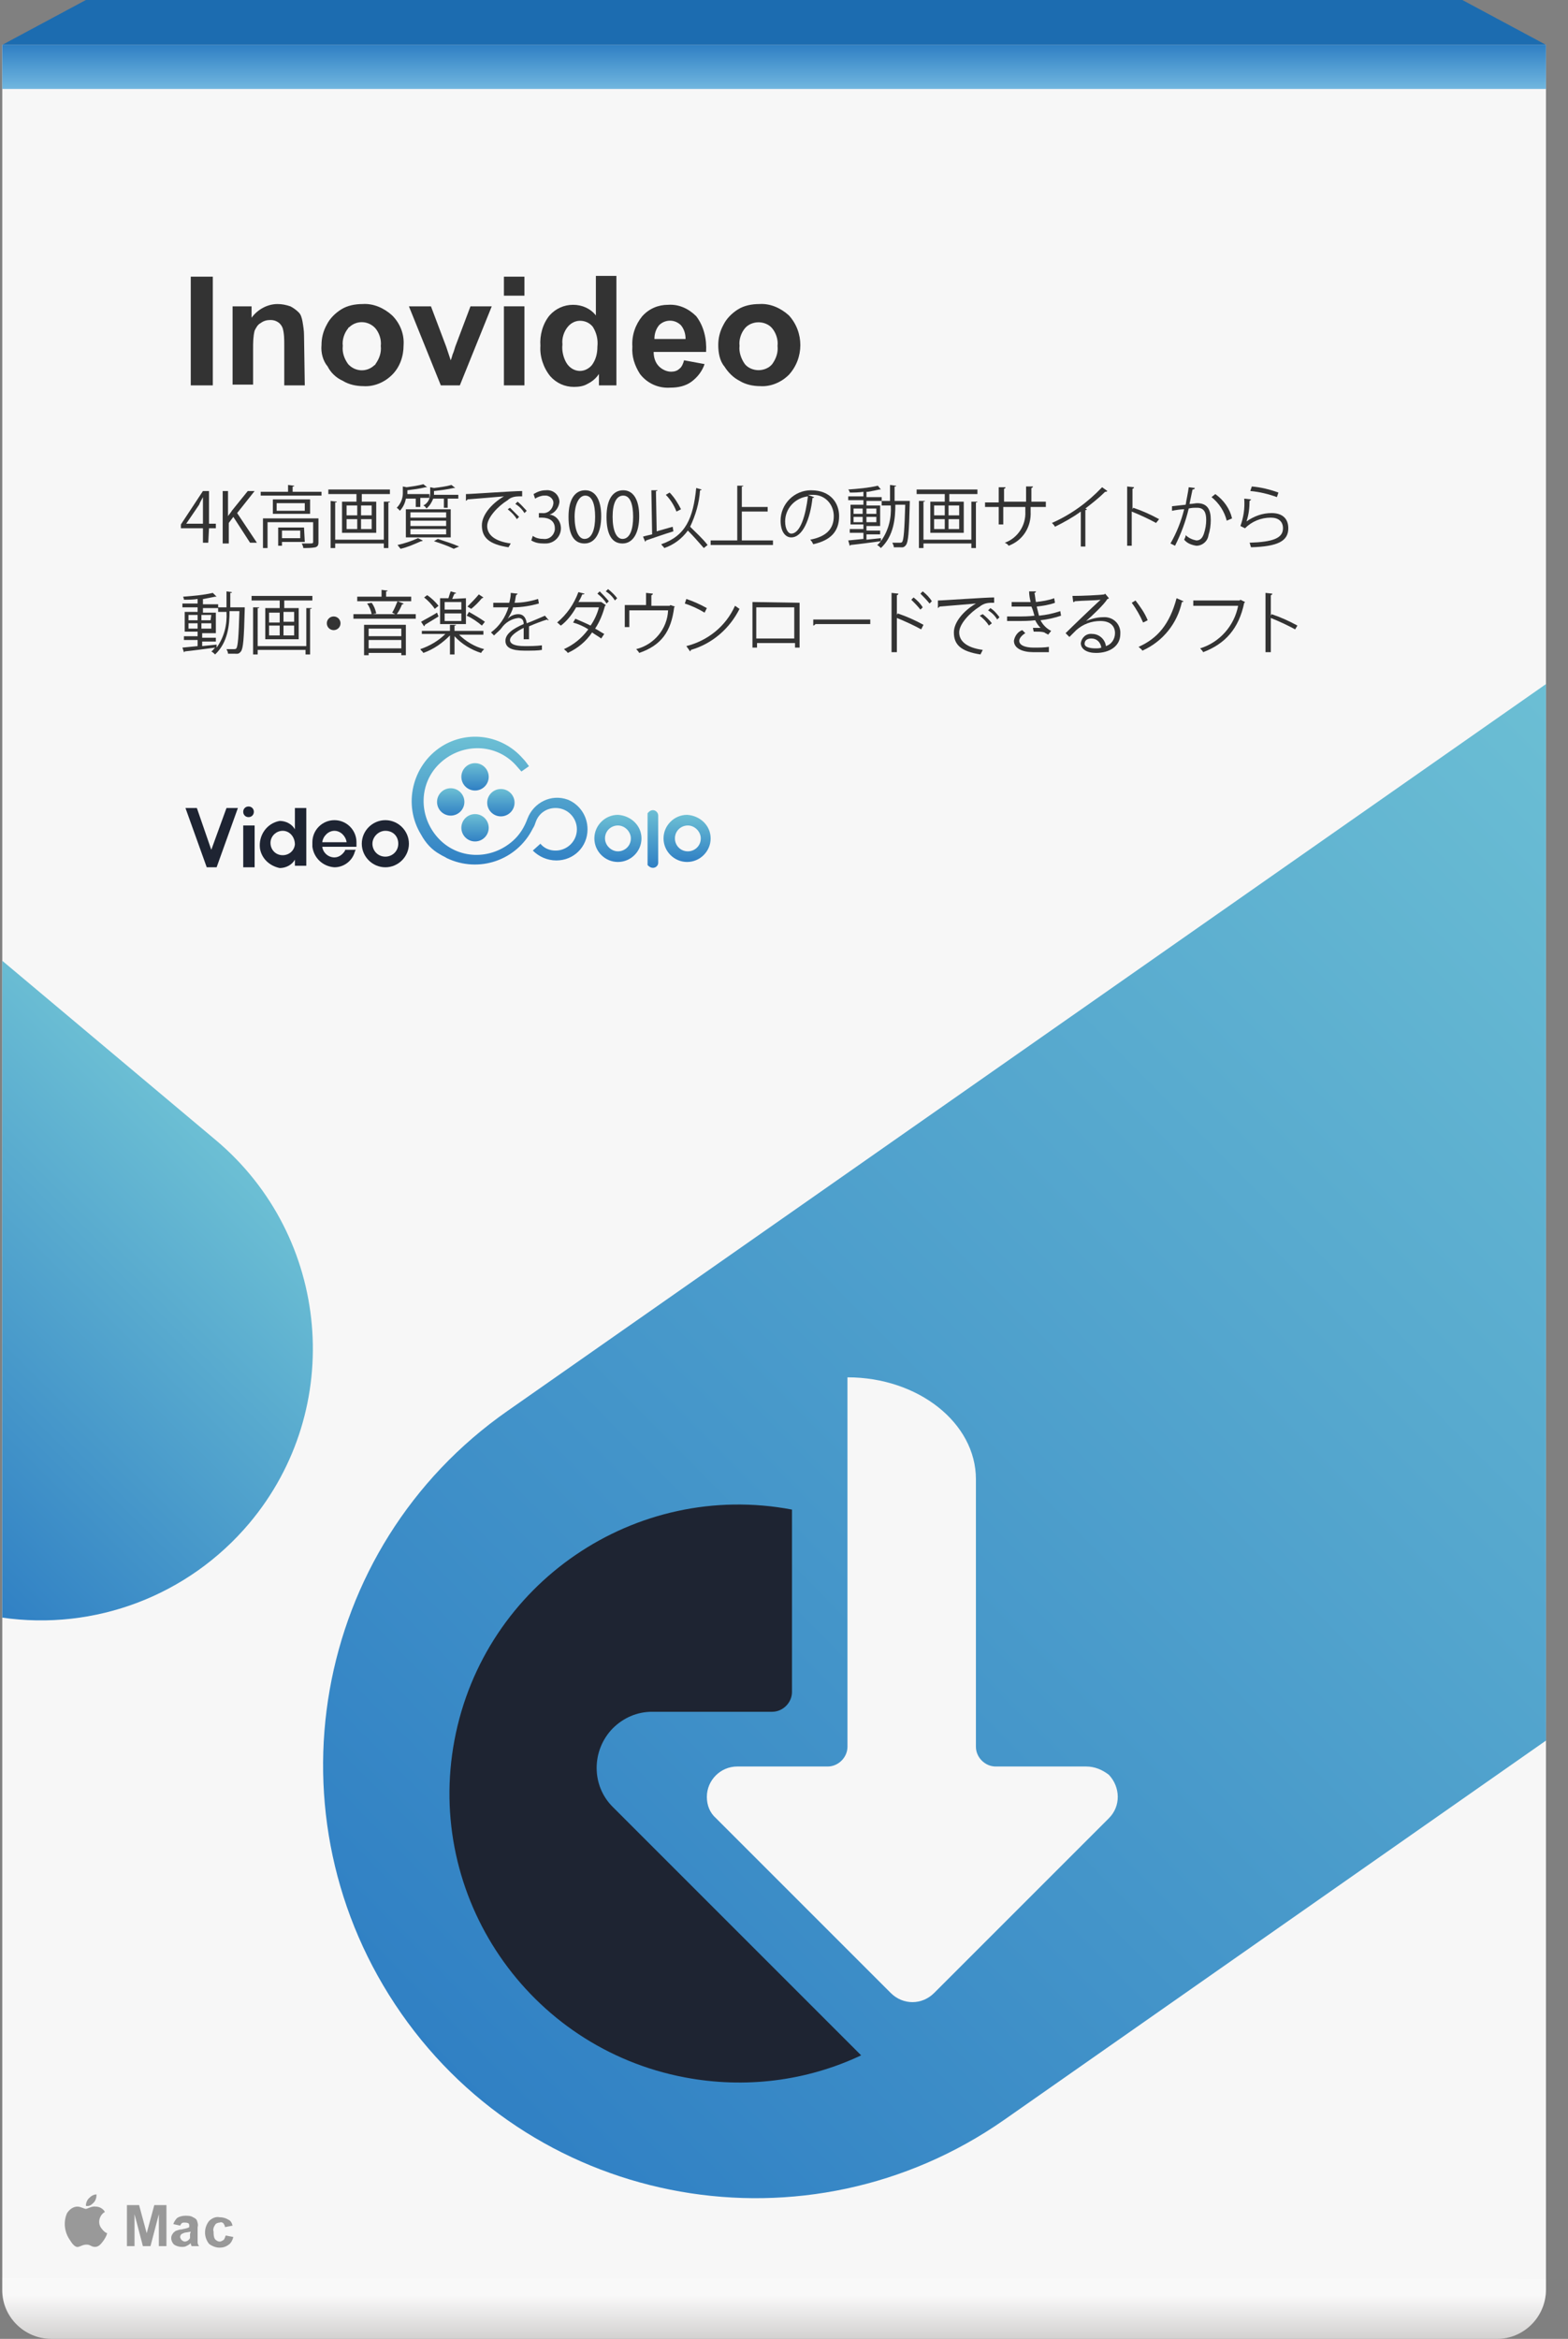 <?xml version="1.0" encoding="utf-8"?>
<!-- Generator: Adobe Illustrator 23.0.0, SVG Export Plug-In . SVG Version: 6.00 Build 0)  -->
<svg version="1.1" id="ewe" xmlns="http://www.w3.org/2000/svg" xmlns:xlink="http://www.w3.org/1999/xlink" x="0px" y="0px"
	 viewBox="0 0 206.3 307.7" style="enable-background:new 0 0 206.3 307.7;" xml:space="preserve">
<rect x="0" y="0" width="206.3" height="307.7" fill="#808080" stroke="none"/>
<style type="text/css">
	.st0{fill:#F7F7F7;}
	.st1{fill:#1C6CB0;}
	.st2{opacity:0.19;fill:url(#SVGID_1_);enable-background:new    ;}
	.st3{fill:#999999;}
	.st4{clip-path:url(#SVGID_3_);}
	.st5{fill:url(#SVGID_4_);}
	.st6{fill:url(#SVGID_5_);}
	.st7{fill:#333333;}
	.st8{fill:#1E2432;}
	.st9{fill:url(#SVGID_6_);}
	.st10{fill:url(#SVGID_7_);}
	.st11{fill:url(#SVGID_8_);}
	.st12{fill:url(#SVGID_9_);}
	.st13{fill:url(#SVGID_10_);}
	.st14{fill:url(#SVGID_11_);}
	.st15{fill:url(#SVGID_12_);}
	.st16{fill:url(#SVGID_13_);}
	.st17{fill:url(#SVGID_14_);}
</style>
<title>inovideo-JP</title>
<path class="st0" d="M197,307.7H6.7c-3.5,0-6.4-2.9-6.4-6.4c0,0,0,0,0,0V5.9h203.1v295.3C203.4,304.8,200.5,307.7,197,307.7
	C197,307.7,197,307.7,197,307.7z"/>
<polygon class="st1" points="192.4,0 203.4,5.9 0.3,5.9 11.3,0 "/>
<linearGradient id="SVGID_1_" gradientUnits="userSpaceOnUse" x1="101.85" y1="106.77" x2="101.85" y2="37.23" gradientTransform="matrix(1 0 0 -1 0 360)">
	<stop  offset="0.7" style="stop-color:#FFFFFF"/>
	<stop  offset="0.79" style="stop-color:#231815"/>
</linearGradient>
<path class="st2" d="M197.1,307.7H6.9c-3.5,0.2-6.4-2.5-6.6-6c0-0.1,0-0.3,0-0.4v-1.6l203.1,0.1v1.5
	C203.4,304.8,200.6,307.7,197.1,307.7C197.1,307.7,197.1,307.7,197.1,307.7z"/>
<path class="st3" d="M16.7,295.5v-5.4h1.6l1,3.7l1-3.7h1.6v5.4h-1v-4.2l-1.1,4.2h-1l-1.1-4.2v4.2H16.7z"/>
<path class="st3" d="M23.7,292.8l-0.9-0.2c0.1-0.3,0.3-0.6,0.5-0.8c0.3-0.2,0.7-0.3,1.1-0.3c0.3,0,0.7,0,1,0.2
	c0.2,0.1,0.4,0.2,0.5,0.4c0.1,0.3,0.2,0.6,0.1,0.9v1.2c0,0.3,0,0.5,0,0.8c0,0.2,0.1,0.4,0.2,0.5h-1c0-0.1-0.1-0.2-0.1-0.3
	c0,0,0-0.1,0-0.1c-0.2,0.2-0.4,0.3-0.6,0.4c-0.2,0.1-0.4,0.1-0.6,0.1c-0.3,0-0.7-0.1-1-0.3c-0.4-0.4-0.5-1-0.2-1.4
	c0.1-0.2,0.3-0.3,0.4-0.4c0.3-0.1,0.5-0.2,0.8-0.2c0.3-0.1,0.7-0.1,1-0.3v-0.1c0-0.2,0-0.3-0.1-0.4c-0.2-0.1-0.4-0.1-0.5-0.1
	c-0.2,0-0.3,0-0.4,0.1C23.9,292.5,23.8,292.6,23.7,292.8z M25.1,293.6l-0.6,0.1c-0.2,0-0.4,0.1-0.6,0.2c-0.1,0.1-0.2,0.2-0.2,0.4
	c0,0.1,0.1,0.3,0.2,0.4c0.1,0.1,0.3,0.2,0.4,0.2c0.2,0,0.4-0.1,0.5-0.2c0.1-0.1,0.2-0.2,0.2-0.3c0-0.2,0-0.3,0-0.5L25.1,293.6z"/>
<path class="st3" d="M30.6,292.8l-1,0.2c0-0.2-0.1-0.3-0.2-0.5c-0.1-0.1-0.3-0.2-0.5-0.1c-0.2,0-0.5,0.1-0.6,0.3
	c-0.2,0.3-0.3,0.6-0.2,0.9c0,0.3,0,0.7,0.2,1c0.2,0.2,0.4,0.3,0.6,0.3c0.2,0,0.3-0.1,0.5-0.2c0.2-0.2,0.2-0.4,0.3-0.6l1,0.2
	c-0.1,0.4-0.3,0.8-0.6,1c-0.4,0.3-0.8,0.4-1.2,0.4c-0.5,0-1-0.2-1.4-0.5c-0.7-0.9-0.7-2.1,0-3c0.4-0.4,0.9-0.6,1.4-0.5
	c0.4,0,0.8,0.1,1.1,0.3C30.3,292.1,30.5,292.4,30.6,292.8z"/>
<path class="st3" d="M14.1,293.8c-0.1,0.4-0.3,0.7-0.5,1c-0.3,0.4-0.6,0.8-1.1,0.8s-0.6-0.3-1.1-0.3s-0.7,0.2-1.1,0.3
	s-0.8-0.4-1.1-0.9c-0.7-1-0.9-2.3-0.4-3.5c0.3-0.5,0.8-0.9,1.4-0.9c0.4,0,0.9,0.3,1.1,0.3s0.8-0.4,1.3-0.3c0.5,0,1,0.3,1.2,0.7
	c-0.7,0.4-1,1.4-0.5,2.1C13.6,293.5,13.8,293.7,14.1,293.8"/>
<path class="st3" d="M12.3,289.8c0.3-0.3,0.4-0.7,0.4-1.1c-0.4,0-0.7,0.2-1,0.5c-0.3,0.3-0.4,0.7-0.4,1
	C11.7,290.3,12,290.1,12.3,289.8"/>
<g>
	<defs>
		<path id="SVGID_2_" d="M0.3,5.9h203.1l0,0v295.3c0,3.5-2.9,6.4-6.4,6.4c0,0,0,0,0,0H6.7c-3.5,0-6.4-2.9-6.4-6.4c0,0,0,0,0,0V5.9
			L0.3,5.9z"/>
	</defs>
	<clipPath id="SVGID_3_">
		<use xlink:href="#SVGID_2_"  style="overflow:visible;"/>
	</clipPath>
	<g class="st4">
		
			<linearGradient id="SVGID_4_" gradientUnits="userSpaceOnUse" x1="-84.182" y1="-335.909" x2="-315.012" y2="-376.609" gradientTransform="matrix(0.82 -0.57 -0.57 -0.82 107.11 -210.19)">
			<stop  offset="0" style="stop-color:#6CBFD4"/>
			<stop  offset="1" style="stop-color:#3080C4"/>
		</linearGradient>
		<path class="st5" d="M205.8,227.3l-1.7,1.2l-72,50.4c-25.8,18-61.3,11.8-79.3-14l0,0c-18-25.8-11.8-61.3,14-79.3l137.6-96.3
			l1.9-1.3L205.8,227.3z"/>
		
			<linearGradient id="SVGID_5_" gradientUnits="userSpaceOnUse" x1="-1696.392" y1="811.722" x2="-1690.758" y2="747.252" gradientTransform="matrix(-0.77 -0.64 0.64 -0.77 -1796.794 -309.821)">
			<stop  offset="0" style="stop-color:#6CBFD4"/>
			<stop  offset="1" style="stop-color:#3080C4"/>
		</linearGradient>
		<path class="st6" d="M0,212.8h0.2c12.3,1.8,24.6-2.9,32.6-12.4l0,0c12.7-15.1,10.7-37.7-4.4-50.4L0.3,126.4l-0.2-0.2L0,212.8z"/>
	</g>
</g>
<path class="st7" d="M25.1,50.7V36.4H28v14.3H25.1z"/>
<path class="st7" d="M40.1,50.7h-2.7v-5.3c0-0.7,0-1.5-0.2-2.2c-0.1-0.3-0.3-0.6-0.6-0.8c-0.3-0.2-0.6-0.3-1-0.3
	c-0.5,0-0.9,0.1-1.3,0.4c-0.4,0.2-0.6,0.6-0.8,1c-0.2,0.8-0.2,1.6-0.2,2.4v4.7h-2.7V40.3h2.5v1.5c0.8-1.1,2.1-1.8,3.4-1.8
	c0.6,0,1.1,0.1,1.7,0.3c0.4,0.2,0.8,0.5,1.1,0.8c0.3,0.3,0.4,0.7,0.5,1.2c0.1,0.6,0.2,1.2,0.2,1.8L40.1,50.7z"/>
<path class="st7" d="M42.3,45.4c0-0.9,0.2-1.8,0.7-2.7c0.4-0.8,1.1-1.5,1.9-2c0.8-0.5,1.8-0.7,2.8-0.7c1.4-0.1,2.8,0.5,3.9,1.5
	c1,1,1.6,2.4,1.5,3.9c0,1.5-0.5,2.9-1.5,3.9c-1,1-2.4,1.6-3.8,1.5c-0.9,0-1.9-0.2-2.7-0.7c-0.9-0.4-1.6-1.1-2-1.9
	C42.5,47.5,42.2,46.4,42.3,45.4z M45.1,45.5c-0.1,0.9,0.2,1.7,0.7,2.4c0.9,1,2.4,1.1,3.4,0.2c0.1-0.1,0.2-0.1,0.2-0.2
	c0.5-0.7,0.8-1.5,0.7-2.4c0.1-0.8-0.2-1.7-0.7-2.3c-0.9-1-2.4-1.1-3.4-0.2c-0.1,0.1-0.2,0.1-0.2,0.2C45.3,43.8,45,44.7,45.1,45.5
	L45.1,45.5z"/>
<path class="st7" d="M58,50.7l-4.2-10.4h2.9l2,5.3l0.6,1.8c0.2-0.5,0.2-0.7,0.3-0.9s0.2-0.6,0.3-0.9l2-5.3h2.8l-4.2,10.4H58z"/>
<path class="st7" d="M66.3,38.9v-2.5H69v2.5H66.3z M66.3,50.7V40.3H69v10.4H66.3z"/>
<path class="st7" d="M81.3,50.7h-2.5v-1.5c-0.4,0.6-0.9,1-1.5,1.3c-0.5,0.3-1.1,0.4-1.8,0.4c-1.2,0-2.3-0.5-3.1-1.4
	c-0.9-1.1-1.4-2.6-1.3-4c-0.1-1.4,0.3-2.9,1.2-4c0.8-0.9,1.9-1.4,3.1-1.4c1.2,0,2.3,0.5,3,1.4v-5.2h2.7V50.7z M74,45.3
	c-0.1,0.8,0.1,1.7,0.5,2.4c0.4,0.7,1.1,1.1,1.8,1.1c0.6,0,1.2-0.3,1.6-0.8c0.5-0.7,0.7-1.5,0.7-2.4c0.1-0.9-0.1-1.8-0.6-2.6
	c-0.4-0.5-1-0.8-1.7-0.8c-0.6,0-1.2,0.3-1.6,0.8C74.2,43.6,73.9,44.5,74,45.3z"/>
<path class="st7" d="M90,47.4l2.7,0.5c-0.3,0.9-0.9,1.7-1.7,2.3c-0.8,0.6-1.8,0.8-2.8,0.8c-1.5,0.1-3-0.5-4-1.8
	c-0.7-1.1-1.1-2.3-1-3.6c-0.1-1.5,0.4-2.9,1.3-4c0.9-1,2.1-1.5,3.4-1.5c1.4-0.1,2.7,0.5,3.7,1.5c1,1.3,1.4,3,1.3,4.7H86
	c0,0.7,0.2,1.4,0.7,1.9c0.4,0.4,1,0.7,1.6,0.7c0.4,0,0.8-0.1,1.1-0.4C89.7,48.3,89.9,47.8,90,47.4z M90.2,44.6
	c0-0.7-0.2-1.3-0.6-1.8c-0.8-0.8-2-0.8-2.8-0.1c0,0-0.1,0.1-0.1,0.1c-0.4,0.5-0.6,1.1-0.6,1.8L90.2,44.6z"/>
<path class="st7" d="M94.5,45.4c0-0.9,0.2-1.8,0.7-2.7c0.4-0.8,1.1-1.5,1.9-2c0.8-0.5,1.8-0.7,2.8-0.7c1.4-0.1,2.8,0.5,3.9,1.5
	c2,2.2,2,5.6,0,7.8c-1,1-2.4,1.6-3.8,1.5c-0.9,0-1.9-0.2-2.7-0.7c-0.8-0.4-1.5-1.1-2-1.9C94.7,47.5,94.5,46.4,94.5,45.4z M97.3,45.5
	c-0.1,0.8,0.2,1.7,0.7,2.4c0.4,0.5,1.1,0.8,1.8,0.8c0.7,0,1.4-0.3,1.8-0.8c0.5-0.7,0.8-1.5,0.7-2.4c0.1-0.8-0.2-1.7-0.7-2.3
	c-0.4-0.5-1.1-0.8-1.8-0.8c-0.7,0-1.4,0.3-1.8,0.8C97.5,43.8,97.2,44.7,97.3,45.5L97.3,45.5z"/>
<path class="st7" d="M27.4,71.4h-0.7v-1.9h-2.9V69l2.9-4.4h0.8v4.3h0.9v0.6h-0.9L27.4,71.4z M24.5,68.9h2.2v-2.4c0-0.4,0-0.7,0-1.1
	l0,0c-0.2,0.4-0.4,0.7-0.5,1L24.5,68.9L24.5,68.9z"/>
<path class="st7" d="M33.8,71.4h-0.9l-2.2-3.4l-0.6,0.8v2.7h-0.8v-6.9H30v3.3l0,0c0.2-0.3,0.4-0.5,0.5-0.7l2.1-2.6h0.9l-2.3,2.9
	L33.8,71.4z"/>
<path class="st7" d="M38.5,64.7h3.8v0.5h-8v-0.5h3.6v-0.9l0.8,0.1c0,0.1,0,0.1-0.2,0.1L38.5,64.7z M41.9,68.2v3.2
	c0,0.3-0.1,0.5-0.4,0.6c-0.5,0.1-1,0.1-1.6,0.1c0-0.2-0.1-0.4-0.2-0.6h0.9c0.5,0,0.6,0,0.6-0.2v-2.6h-6v3.4h-0.6v-3.9L41.9,68.2z
	 M35.9,65.7h4.9v1.9h-4.9V65.7z M40.1,67.2v-1h-3.7v1H40.1z M40.1,71.3h-3v0.5h-0.5v-2.4H40L40.1,71.3z M39.5,69.8h-2.4v1h2.4
	L39.5,69.8z"/>
<path class="st7" d="M43.3,64.4h8V65h-3.7v1h1.9v4.1H45V66h1.9v-1h-3.7V64.4z M50.5,71v-5h0.8c0,0.1,0,0.1-0.2,0.1v6h-0.6v-0.6h-6.4
	v0.6h-0.6v-6.2l0.8,0.1c0,0.1,0,0.1-0.2,0.1V71L50.5,71z M45.6,66.5v1.3H47v-1.3L45.6,66.5z M45.6,68.3v1.3H47v-1.3L45.6,68.3z
	 M48.9,67.8v-1.3h-1.4v1.3L48.9,67.8z M48.9,69.6v-1.3h-1.4v1.3L48.9,69.6z"/>
<path class="st7" d="M54.6,65.6h-1.2c-0.1,0.6-0.4,1.2-0.8,1.6c-0.1-0.2-0.3-0.3-0.4-0.4c0.5-0.5,0.8-1.2,0.8-1.9v-0.9l0.5,0.1
	c0.7-0.1,1.5-0.2,2.2-0.4l0.5,0.4c0,0-0.1,0-0.1,0h-0.1c-0.8,0.2-1.6,0.3-2.4,0.4v0.5h2.9v0.5h-1.2v1.2h-0.6V65.6z M55.6,71.1
	c0,0.1-0.1,0.1-0.2,0.1c-0.9,0.4-1.8,0.8-2.7,1l-0.4-0.5c0.9-0.2,1.8-0.5,2.7-0.9L55.6,71.1z M53.4,70.7V67h5.9v3.7H53.4z M54,67.4
	v0.7h4.7v-0.7H54z M54,68.5v0.7h4.7v-0.7H54z M54,69.6v0.7h4.7v-0.7H54z M57.1,64.9c0,0.1,0,0.2,0,0.2h3.2v0.5h-1.4v1.2h-0.5v-1.2
	H57c-0.2,0.5-0.5,1-0.9,1.3c-0.1-0.2-0.2-0.3-0.4-0.4c0.6-0.3,0.9-0.9,0.9-1.6v-0.8l0.5,0.1c0.8-0.1,1.6-0.2,2.3-0.4l0.5,0.4
	c0,0-0.1,0-0.1,0h-0.1c-0.9,0.2-1.7,0.3-2.6,0.4V64.9z M59.7,72.2c-0.8-0.4-1.7-0.7-2.6-1l0.5-0.3c0.9,0.3,1.9,0.6,2.8,1L59.7,72.2z
	"/>
<path class="st7" d="M61.3,65c0.7,0,6.2-0.4,7.4-0.4v0.7h-0.4c-0.5,0-1.1,0.1-1.5,0.5c-1.3,0.8-2.7,2.3-2.7,3.4s0.9,2,3.1,2.3
	L66.9,72c-2.6-0.4-3.5-1.3-3.5-2.9c0-1.3,1.2-2.8,2.9-3.8c-1,0.1-3.6,0.3-4.8,0.4c0,0.1-0.1,0.1-0.2,0.2L61.3,65z M67.1,66.8
	c0.4,0.4,0.8,0.8,1.2,1.2l-0.3,0.3c-0.3-0.5-0.7-0.9-1.2-1.3L67.1,66.8z M68.1,66c0.5,0.4,0.8,0.8,1.2,1.2l-0.3,0.3
	c-0.3-0.5-0.7-0.9-1.2-1.2L68.1,66z"/>
<path class="st7" d="M72.3,67.7c0.9,0.1,1.5,0.9,1.5,1.8c0,1.1-0.9,2-2,2c-0.1,0-0.2,0-0.3,0c-0.6,0-1.1-0.1-1.6-0.4l0.2-0.6
	c0.4,0.3,0.9,0.4,1.4,0.4c0.8,0.1,1.4-0.5,1.5-1.2c0-0.1,0-0.1,0-0.2c0-1-0.8-1.4-1.7-1.4h-0.4v-0.6h0.4c0.8,0.1,1.4-0.5,1.5-1.2
	c0.1-0.5-0.3-1-0.9-1.1c-0.1,0-0.2,0-0.3,0c-0.4,0-0.9,0.2-1.2,0.4L70.2,65c0.5-0.3,1-0.5,1.6-0.5c0.9-0.1,1.7,0.5,1.8,1.4
	c0,0.1,0,0.1,0,0.2C73.5,66.8,73,67.5,72.3,67.7L72.3,67.7z"/>
<path class="st7" d="M74.8,68c0-2.4,0.9-3.5,2.2-3.5s2.1,1.2,2.1,3.4s-0.8,3.6-2.2,3.6S74.8,70.3,74.8,68z M78.3,68
	c0-1.7-0.4-2.8-1.3-2.8c-0.8,0-1.4,1.1-1.4,2.8s0.5,2.9,1.3,2.9C77.9,70.9,78.3,69.6,78.3,68z"/>
<path class="st7" d="M79.8,68c0-2.4,0.9-3.5,2.2-3.5s2.1,1.2,2.1,3.4s-0.8,3.6-2.2,3.6S79.8,70.3,79.8,68z M83.3,68
	c0-1.7-0.4-2.8-1.3-2.8s-1.4,1-1.4,2.8s0.5,2.9,1.3,2.9C82.9,70.9,83.3,69.6,83.3,68z"/>
<path class="st7" d="M86.4,69.9l2.1-0.6l0.1,0.6c-1.3,0.4-2.7,0.9-3.6,1.2c0,0.1-0.1,0.1-0.1,0.2l-0.3-0.7c0.3-0.1,0.8-0.2,1.2-0.3
	l-0.1-5.8h0.8c0,0.1-0.1,0.1-0.2,0.1L86.4,69.9z M92.3,64.4c0,0.1-0.1,0.1-0.2,0.1c-0.1,1.7-0.6,3.3-1.3,4.8
	c0.8,0.8,1.6,1.5,2.3,2.4l-0.5,0.4c-0.7-0.8-1.4-1.6-2.1-2.3c-0.8,1.1-1.9,1.9-3.1,2.3c-0.1-0.2-0.3-0.3-0.4-0.5
	c3.2-1.1,4.2-3.4,4.6-7.4L92.3,64.4z M88.1,64.8c0.6,0.6,1.1,1.4,1.5,2.2L89,67.3c-0.3-0.8-0.8-1.6-1.4-2.2L88.1,64.8z"/>
<path class="st7" d="M97.6,71.1h4.1v0.6h-8.2v-0.6H97v-7.2h0.8c0,0.1-0.1,0.1-0.2,0.1v2.7h3.4v0.6h-3.4V71.1z"/>
<path class="st7" d="M107.1,65.4c0,0.1-0.1,0.1-0.2,0.1c-0.3,2.8-1.3,5.2-2.8,5.2c-0.8,0-1.4-0.8-1.4-2.2c0-2.2,1.8-4,4-4
	c2.6,0,3.7,1.7,3.7,3.4c0,2.1-1.2,3.2-3.4,3.7c-0.1-0.2-0.2-0.4-0.4-0.6c2.1-0.4,3.1-1.4,3.1-3.1c0-1.5-1.1-2.8-2.7-2.8
	c-0.1,0-0.3,0-0.4,0h-0.3L107.1,65.4z M106.3,65.3c-1.7,0.2-3,1.6-3,3.3c0,1,0.4,1.6,0.8,1.6C105.3,70.2,106,67.8,106.3,65.3z"/>
<path class="st7" d="M119.4,65.9h0.3c0,0.1,0,0.1,0,0.2c-0.1,4-0.2,5.2-0.5,5.6s-0.5,0.3-0.9,0.3h-0.7c0-0.2-0.1-0.4-0.2-0.6
	c0.4,0,0.8,0,1,0c0.1,0,0.2,0,0.3-0.1c0.2-0.3,0.3-1.5,0.4-4.9h-1.3c0,1.8-0.2,4.1-1.9,5.7c-0.1-0.1-0.3-0.3-0.5-0.4
	c0.2-0.1,0.3-0.3,0.5-0.5c-1.5,0.2-3,0.4-4,0.5c0,0.1-0.1,0.1-0.1,0.1l-0.2-0.7l2-0.2v-0.8h-1.8v-0.5h1.8v-0.6h-1.7v-2.6h1.7v-0.6
	h-2v-0.5h2v-0.6c-0.6,0.1-1.2,0.1-1.8,0.1c0-0.1-0.1-0.3-0.2-0.4c1.3-0.1,2.6-0.2,3.9-0.5l0.4,0.5c0,0-0.1,0-0.1,0h-0.1
	c-0.4,0.1-1,0.2-1.5,0.3c0,0-0.1,0-0.2,0v0.7h2v0.5h-2v0.6h1.8v2.7H114v0.6h1.8v0.5H114V71l1.9-0.2v0.4c1-1.4,1.4-3,1.3-4.7H116
	v-0.6h1.1v-2.1l0.8,0.1c0,0.1,0,0.1-0.2,0.1v1.9H119.4z M112.3,66.9v0.7h1.2v-0.7H112.3z M112.3,68.7h1.2V68h-1.2L112.3,68.7z
	 M115.3,66.9H114v0.7h1.3L115.3,66.9z M115.3,68.7V68H114v0.7L115.3,68.7z"/>
<path class="st7" d="M120.6,64.4h8V65h-3.7v1h1.9v4.1h-4.4V66h1.9v-1h-3.7V64.4z M127.8,71v-5h0.8c0,0.1-0.1,0.1-0.2,0.1v6h-0.6
	v-0.6h-6.3v0.6h-0.6v-6.2h0.8c0,0.1-0.1,0.1-0.2,0.1V71L127.8,71z M122.9,66.5v1.3h1.4v-1.3L122.9,66.5z M122.9,68.3v1.3h1.4v-1.3
	L122.9,68.3z M126.2,67.8v-1.3h-1.4v1.3L126.2,67.8z M126.2,69.6v-1.3h-1.4v1.3L126.2,69.6z"/>
<path class="st7" d="M137.5,66.7h-1.9v0.6c0.1,2-1,3.8-2.9,4.5c-0.1-0.2-0.3-0.3-0.5-0.4c1.7-0.6,2.8-2.3,2.7-4.1v-0.6h-2.9V69h-0.6
	v-2.3h-1.8v-0.6h1.8v-2h0.9c0,0.1-0.1,0.2-0.2,0.2V66h2.9v-2h0.9c0,0.1-0.1,0.2-0.2,0.2v1.8h1.9V66.7z"/>
<path class="st7" d="M145.7,64.6c0,0-0.1,0.1-0.2,0.1h-0.1c-0.8,0.8-1.7,1.5-2.6,2.2l0.2,0.1c0,0.1-0.1,0.1-0.2,0.1v4.8h-0.6v-4.6
	c-1.1,0.8-2.2,1.4-3.4,2c-0.1-0.2-0.2-0.3-0.4-0.5c2.5-1.1,4.7-2.7,6.6-4.7L145.7,64.6z"/>
<path class="st7" d="M152.1,68.8c-0.9-0.5-2.2-1.1-3.2-1.5v4.5h-0.6V64l0.9,0.1c0,0.1-0.1,0.2-0.2,0.2v2.7l0.1-0.2
	c1.2,0.4,2.3,0.9,3.4,1.5L152.1,68.8z"/>
<path class="st7" d="M157.2,64.2c0,0.1-0.1,0.2-0.3,0.2c-0.1,0.5-0.3,1.4-0.4,1.9c0.4,0,0.8-0.1,1-0.1c1.4,0,1.8,0.9,1.8,2.2
	c0,0.7-0.1,1.4-0.3,2c-0.1,0.8-0.8,1.4-1.6,1.4c-0.6-0.1-1.2-0.3-1.6-0.8c0.1-0.2,0.2-0.4,0.2-0.6c0.4,0.4,0.9,0.6,1.4,0.7
	c0.5,0,0.8-0.3,1-0.9c0.2-0.6,0.3-1.2,0.3-1.8c0-1-0.3-1.6-1.2-1.6c-0.4,0-0.7,0-1.1,0.1c-0.4,1.7-1,3.3-1.8,4.9l-0.6-0.3
	c0.8-1.4,1.4-2.9,1.8-4.5c-0.5,0-1.1,0.1-1.6,0.2v-0.6l1.8-0.2c0.1-0.7,0.3-1.5,0.4-2.3L157.2,64.2z M161.4,68.5
	c-0.3-1.2-1-2.3-2-3.1l0.5-0.4c1.1,0.8,1.9,1.9,2.2,3.2L161.4,68.5z"/>
<path class="st7" d="M164.6,65.7c0,0.1-0.1,0.1-0.2,0.2c0,0.9-0.1,1.8-0.4,2.7l0,0c1-0.7,2.1-1.1,3.3-1.1c1.4,0,2.2,0.7,2.2,2
	c0,1.7-1.4,2.4-4.9,2.5c-0.1-0.2-0.1-0.4-0.2-0.6c3.1-0.1,4.4-0.6,4.4-1.9c0-0.9-0.6-1.4-1.6-1.4c-1.3,0-2.5,0.5-3.4,1.4l-0.6-0.3
	c0.4-1.1,0.6-2.3,0.5-3.6L164.6,65.7z M164.7,64c1.2,0.1,2.4,0.4,3.5,0.8l-0.2,0.6c-1.1-0.4-2.3-0.7-3.5-0.8L164.7,64z"/>
<path class="st7" d="M31.9,79.9h0.3c0,0.1,0,0.1,0,0.2c-0.1,4-0.2,5.2-0.5,5.6s-0.5,0.3-0.9,0.3H30c0-0.2-0.1-0.4-0.2-0.6
	c0.5,0,0.9,0,1,0c0.1,0,0.2,0,0.3-0.1c0.2-0.3,0.3-1.5,0.4-4.9h-1.3c0,1.8-0.2,4.1-1.9,5.7c-0.1-0.1-0.3-0.3-0.5-0.4
	c0.2-0.1,0.3-0.3,0.5-0.5c-1.5,0.2-3,0.4-4,0.5c0,0.1-0.1,0.1-0.1,0.1L24,85.2l2-0.2v-0.8h-1.8v-0.5h1.8v-0.6h-1.7v-2.6H26v-0.6h-2
	v-0.5h2v-0.6c-0.6,0.1-1.2,0.1-1.8,0.1c0-0.2-0.1-0.3-0.1-0.4c1.3-0.1,2.6-0.2,3.9-0.5l0.5,0.5c0,0,0,0-0.1,0h-0.1
	c-0.5,0.1-1,0.2-1.5,0.3c0,0-0.1,0-0.1,0v0.7h2v0.5h-2v0.6h1.7v2.7h-1.8v0.6h1.8v0.5h-1.8V85l1.9-0.2v0.4c1-1.4,1.4-3,1.3-4.7h-1.1
	v-0.6h1.1v-2.1l0.7,0.1c0,0.1,0,0.1-0.2,0.1v1.9H31.9z M24.8,80.9v0.7h1.2v-0.7H24.8z M24.8,82.7h1.2V82h-1.2V82.7z M27.8,80.9h-1.3
	v0.7h1.2L27.8,80.9z M27.8,82.7V82h-1.3v0.7L27.8,82.7z"/>
<path class="st7" d="M33.1,78.4h8V79h-3.7v1h1.9v4.1h-4.4V80h1.9v-1h-3.7V78.4z M40.3,85v-5H41c0,0.1,0,0.1-0.2,0.1v6h-0.6v-0.6
	h-6.3v0.6h-0.6v-6.2h0.8c0,0.1,0,0.1-0.2,0.1V85H40.3z M35.4,80.6v1.3h1.4v-1.3L35.4,80.6z M35.4,82.3v1.3h1.4v-1.3L35.4,82.3z
	 M38.7,81.8v-1.3h-1.4v1.3L38.7,81.8z M38.7,83.6v-1.3h-1.4v1.3L38.7,83.6z"/>
<path class="st7" d="M44.8,82c0,0.5-0.4,0.9-0.9,0.9s-0.9-0.4-0.9-0.9s0.4-0.9,0.9-0.9S44.8,81.5,44.8,82L44.8,82z"/>
<path class="st7" d="M53.1,79.4c0,0.1-0.1,0.1-0.2,0.1c-0.2,0.5-0.4,0.9-0.7,1.3h2.5v0.6h-8.2v-0.6h2.4c-0.1-0.5-0.3-1-0.6-1.4
	l0.6-0.1c0.3,0.4,0.5,0.9,0.6,1.4L49,80.8H52l-0.4-0.2c0.3-0.5,0.5-1,0.7-1.5h-5.3v-0.6h3.2v-0.9l0.8,0.1c0,0.1-0.1,0.1-0.2,0.1v0.7
	h3.3v0.6h-1.8L53.1,79.4z M47.9,86.2v-4h5.5v4h-0.6v-0.3h-4.3v0.3H47.9z M52.8,82.7h-4.3v1h4.3V82.7z M48.5,85.3h4.3v-1.1h-4.3V85.3
	z"/>
<path class="st7" d="M63.6,83.5h-3.2c0.9,0.9,2.1,1.6,3.3,1.9c-0.2,0.2-0.3,0.3-0.4,0.5c-1.3-0.4-2.6-1.2-3.5-2.2v2.4h-0.6v-2.5
	c-1,1-2.1,1.8-3.5,2.3c-0.1-0.2-0.3-0.3-0.4-0.5c1.2-0.4,2.4-1.1,3.3-2h-3.1V83h3.7v-0.8h0.8c0,0.1-0.1,0.1-0.2,0.1V83h3.8
	L63.6,83.5z M55.4,81.8c0.5-0.3,1.3-0.7,2.1-1.2l0.2,0.5l-1.8,1.1c0,0.1,0,0.1-0.1,0.2L55.4,81.8z M56.2,78.3
	c0.6,0.4,1.1,0.9,1.5,1.4l-0.5,0.4c-0.4-0.6-0.9-1.1-1.4-1.5L56.2,78.3z M61.3,78.7v3.4h-3.4v-3.4h1.1c0.1-0.3,0.2-0.7,0.3-0.9
	l0.7,0.2c0,0.1-0.1,0.1-0.2,0.1c-0.1,0.2-0.2,0.4-0.3,0.7L61.3,78.7z M60.7,80.2v-1h-2.2v1H60.7z M60.7,81.7v-1h-2.2v1H60.7z
	 M61.7,80.5c0.7,0.4,1.4,0.8,2.1,1.3l-0.4,0.5c-0.6-0.5-1.3-1-2-1.3L61.7,80.5z M61.5,79.8c0.5-0.5,1-1,1.5-1.6l0.6,0.4
	c-0.1,0.1-0.1,0.1-0.2,0.1c-0.4,0.5-0.9,1-1.4,1.4L61.5,79.8z"/>
<path class="st7" d="M72.2,81.6L72.2,81.6c-0.1,0-0.2,0-0.2-0.1c-0.7,0.2-1.7,0.6-2.4,0.9c0,0.2,0,0.4,0,0.7s0,0.6,0,1h-0.7
	c0-0.3,0-0.7,0-1.1c0-0.1,0-0.3,0-0.4c-1,0.5-1.8,1.1-1.8,1.6s0.6,0.8,1.9,0.8c0.8,0,1.5,0,2.3-0.1v0.6c-0.5,0.1-1.3,0.1-2.3,0.1
	c-1.7,0-2.5-0.4-2.5-1.3s1-1.6,2.4-2.2c0-0.6-0.3-0.8-0.7-0.8c-0.9,0.1-1.7,0.6-2.2,1.3c-0.2,0.3-0.6,0.6-1,1l-0.4-0.4
	c1.1-0.8,1.9-2,2.3-3.3h-2v-0.6H67c0.1-0.4,0.2-0.8,0.2-1.3l0.9,0.1c0,0.1-0.1,0.1-0.2,0.2c-0.1,0.4-0.1,0.7-0.2,1
	c1.1,0,2.1-0.2,3.1-0.5l0.1,0.6c-1.1,0.3-2.2,0.5-3.4,0.5c-0.1,0.5-0.4,1-0.7,1.5l0,0c0.4-0.4,0.9-0.6,1.4-0.6c0.6,0,1,0.4,1.1,1.2
	c0.8-0.3,1.7-0.7,2.4-1L72.2,81.6z"/>
<path class="st7" d="M79.7,79.6c0,0.1-0.1,0.1-0.1,0.1c-0.3,1.1-0.7,2.1-1.3,3c0.4,0.2,0.8,0.5,1.2,0.7L79.1,84
	c-0.4-0.3-0.8-0.5-1.2-0.8c-0.8,1.2-1.9,2.1-3.2,2.7c-0.1-0.2-0.3-0.3-0.5-0.5c1.3-0.6,2.3-1.4,3.2-2.6c-0.6-0.4-1.3-0.7-2-0.9
	l0.3-0.5c0.7,0.3,1.4,0.6,2,0.9c0.5-0.7,0.9-1.6,1.1-2.4h-3c-0.5,0.9-1.2,1.8-2,2.4c-0.2-0.1-0.3-0.3-0.5-0.4c1.3-1.1,2.2-2.4,2.8-4
	l0.8,0.2c0,0.1-0.2,0.1-0.3,0.1c-0.1,0.3-0.3,0.7-0.5,1h2.9h0.1L79.7,79.6z M78.9,77.8c0.4,0.4,0.8,0.8,1.2,1.3l-0.3,0.3
	c-0.3-0.5-0.7-0.9-1.2-1.3L78.9,77.8z M80,77.5c0.5,0.4,0.9,0.8,1.2,1.2L80.9,79c-0.3-0.5-0.7-0.9-1.2-1.2L80,77.5z"/>
<path class="st7" d="M85,78l0.9,0.1c0,0.1-0.1,0.2-0.2,0.2v1.4h2.4l0.1-0.1l0.6,0.2c0,0-0.1,0.1-0.1,0.1c-0.4,3.2-1.7,5-4.6,6
	c-0.1-0.2-0.3-0.4-0.4-0.5c2.4-0.6,4.1-2.7,4.2-5.1h-5.1v2.2h-0.6v-2.9H85L85,78z"/>
<path class="st7" d="M90.3,78.8c0.9,0.3,1.8,0.7,2.7,1.2l-0.3,0.6c-0.8-0.5-1.7-0.9-2.6-1.2L90.3,78.8z M90.3,85
	c2.8-0.7,5.2-2.6,6.4-5.3c0.2,0.1,0.4,0.3,0.6,0.4c-1.3,2.6-3.6,4.6-6.4,5.4c0,0.1-0.1,0.2-0.1,0.2L90.3,85z"/>
<path class="st7" d="M105.2,79.3v5.9h-0.6v-0.6h-5v0.6h-0.6v-6L105.2,79.3z M104.5,84v-4.1h-5V84H104.5z"/>
<path class="st7" d="M107,81.5h7.5v0.6h-7.2c-0.1,0.1-0.2,0.2-0.3,0.2L107,81.5z"/>
<path class="st7" d="M121.2,82.8c-0.9-0.5-2.2-1.1-3.2-1.5v4.5h-0.7V78l0.9,0.1c0,0.1-0.1,0.2-0.2,0.2v2.6l0.1-0.2
	c1.2,0.4,2.3,0.9,3.4,1.5L121.2,82.8z M120.2,78.6c0.5,0.4,0.9,0.8,1.2,1.3l-0.3,0.3c-0.4-0.5-0.8-0.9-1.2-1.3L120.2,78.6z
	 M121.4,77.8c0.5,0.4,0.9,0.8,1.2,1.3l-0.3,0.3c-0.4-0.5-0.8-0.9-1.2-1.3L121.4,77.8z"/>
<path class="st7" d="M123.4,79c0.7,0,6.2-0.4,7.4-0.4v0.7h-0.3c-0.6,0-1.1,0.1-1.6,0.5c-1.3,0.8-2.7,2.3-2.7,3.4s0.9,2,3.1,2.3
	l-0.3,0.6c-2.6-0.4-3.5-1.3-3.5-2.9c0-1.3,1.2-2.8,2.9-3.8c-1,0.1-3.7,0.3-4.8,0.4c0,0.1-0.1,0.1-0.2,0.2L123.4,79z M129.3,80.8
	c0.5,0.4,0.9,0.8,1.2,1.2l-0.4,0.3c-0.3-0.5-0.7-0.9-1.2-1.3L129.3,80.8z M130.3,80c0.5,0.3,0.9,0.8,1.2,1.2l-0.3,0.3
	c-0.3-0.5-0.7-0.9-1.2-1.2L130.3,80z"/>
<path class="st7" d="M139.6,81c-0.9,0.3-1.8,0.5-2.7,0.6c0.3,0.6,0.8,1.1,1.4,1.4l-0.4,0.5c-0.1-0.1-0.4-0.2-0.5-0.3
	c-0.3-0.1-0.7-0.1-1.1-0.1H136l-0.1-0.5c0.3,0,0.7,0,1,0c-0.3-0.3-0.5-0.6-0.7-1c-0.8,0.1-1.6,0.1-2.4,0.1h-1.3v-0.6h1.4
	c0.7,0,1.5,0,2.2-0.1c-0.1-0.3-0.2-0.8-0.4-1.2c-0.4,0-0.8,0-1.1,0s-1.1,0-1.5,0v-0.6c0.5,0,1.1,0,1.5,0s0.7,0,1,0
	c-0.1-0.4-0.2-0.9-0.2-1.4h0.9c0,0.1-0.1,0.2-0.2,0.2c0.1,0.4,0.1,0.8,0.2,1.2c0.8-0.1,1.6-0.2,2.4-0.5l0.1,0.6
	c-0.8,0.3-1.6,0.4-2.4,0.5c0.1,0.4,0.2,0.8,0.3,1.2c1-0.1,1.9-0.3,2.8-0.6L139.6,81z M138,85.8c-0.5,0-1.1,0-2,0
	c-1.5,0-2.6-0.5-2.6-1.5c0.1-0.6,0.5-1.2,1.1-1.4l0.4,0.4c-0.5,0.3-0.8,0.7-0.8,1c0,0.6,0.8,0.9,1.9,0.9c0.7,0,1.4,0,2-0.1L138,85.8
	z"/>
<path class="st7" d="M142.9,81.7c0.7-0.3,1.5-0.5,2.2-0.5c1.2-0.1,2.2,0.7,2.3,1.9c0,0.1,0,0.2,0,0.3c0,1.6-1.4,2.5-3.2,2.5
	c-1.2,0-2-0.5-2-1.3c0.1-0.7,0.7-1.3,1.5-1.2c0.9,0,1.7,0.7,1.8,1.6c0.7-0.2,1.2-0.9,1.2-1.7c0-1-0.7-1.6-1.9-1.6
	c-1.2,0-2.3,0.4-3.2,1.2c-0.3,0.3-0.6,0.6-0.9,0.9l-0.5-0.5c0.8-0.8,3.4-3.3,4.6-4.4c-0.5,0.1-2.3,0.1-3.4,0.2
	c0,0.1-0.1,0.1-0.2,0.1l-0.1-0.8c1.2,0,3.5-0.1,4.2-0.2l0.1-0.1l0.5,0.6c-0.1,0.1-0.1,0.1-0.2,0.1C145.3,79.5,143.6,81.1,142.9,81.7
	L142.9,81.7z M144.1,85.3c0.3,0,0.6,0,0.8-0.1c-0.1-0.7-0.6-1.2-1.3-1.2c-0.5,0-0.9,0.2-0.9,0.7S143.6,85.3,144.1,85.3z"/>
<path class="st7" d="M149.4,79c0.6,0.8,1.2,1.6,1.6,2.6l-0.6,0.3c-0.4-0.9-0.9-1.8-1.5-2.6L149.4,79z M155.7,79.1
	c0,0.1-0.1,0.1-0.2,0.1c-0.6,2.8-2.5,5.2-5.2,6.4c-0.1-0.2-0.3-0.3-0.5-0.5c2.5-1.1,4.1-3,5-6.4L155.7,79.1z"/>
<path class="st7" d="M163.8,79.2c0,0.1-0.1,0.1-0.1,0.1c-0.7,3.4-2.5,5.4-5.4,6.5c-0.1-0.2-0.3-0.4-0.4-0.5c2.6-0.8,4.5-3,5-5.6H157
	V79h6.1l0.1-0.1L163.8,79.2z"/>
<path class="st7" d="M170.4,82.8c-0.9-0.5-2.2-1.1-3.2-1.5v4.5h-0.7V78l0.9,0.1c0,0.1-0.1,0.2-0.2,0.2v2.7l0.1-0.2
	c1.2,0.4,2.3,0.9,3.4,1.5L170.4,82.8z"/>
<polygon class="st8" points="29.8,106.3 27.8,111.8 25.9,106.3 24.4,106.3 27.2,114.1 28.5,114.1 31.3,106.3 "/>
<rect x="32" y="108.6" class="st8" width="1.5" height="5.5"/>
<path class="st8" d="M32.7,106.1c-0.4,0-0.7,0.3-0.7,0.7l0,0c0,0.4,0.3,0.7,0.7,0.7c0,0,0,0,0,0c0.4,0,0.7-0.3,0.7-0.7
	C33.4,106.4,33.1,106.1,32.7,106.1C32.7,106.1,32.7,106.1,32.7,106.1z"/>
<path class="st8" d="M38.8,109.1c-0.4-0.7-1.2-1.1-2-1.1c-1.7,0.3-2.8,1.9-2.6,3.6c0.2,1.3,1.2,2.3,2.6,2.6c0.8,0,1.6-0.4,2-1.1v0.8
	h1.5v-7.6h-1.5V109.1z M38.8,111.1c-0.1,0.9-0.9,1.5-1.8,1.4c-0.9-0.1-1.5-0.9-1.4-1.8c0.1-0.8,0.8-1.4,1.6-1.4
	C38.1,109.3,38.8,110.1,38.8,111.1L38.8,111.1z"/>
<path class="st8" d="M50.7,107.9c-1.7,0-3.1,1.4-3.1,3.1c0,1.7,1.4,3.1,3.1,3.1c1.7,0,3.1-1.4,3.1-3.1c0,0,0,0,0,0
	C53.8,109.3,52.4,107.9,50.7,107.9z M52.4,111c0,1-0.8,1.7-1.7,1.7c-1,0-1.7-0.8-1.7-1.7s0.8-1.7,1.7-1.7c0,0,0,0,0,0
	C51.7,109.3,52.4,110,52.4,111C52.4,111,52.4,111,52.4,111z"/>
<path class="st8" d="M46.9,111v-0.2l0,0c0-1.6-1.3-2.9-2.9-2.9c-1.6,0-2.9,1.3-2.9,2.9l0,0v0.3l0,0c0,0.1,0,0.2,0,0.2v0.1l0,0
	c0.2,1.5,1.4,2.6,2.9,2.7c1.3,0,2.4-0.9,2.7-2.1l0.1-0.2h-1.4v0.1c-0.3,0.5-0.8,0.9-1.4,0.9c-0.8,0-1.5-0.6-1.6-1.4h4.5v-0.1
	C46.9,111.2,46.9,111.1,46.9,111L46.9,111L46.9,111z M42.4,110.8c0.1-0.8,0.8-1.5,1.6-1.5c0.8,0,1.5,0.7,1.6,1.5H42.4z"/>
<linearGradient id="SVGID_6_" gradientUnits="userSpaceOnUse" x1="81.27" y1="252.75" x2="81.27" y2="246.58" gradientTransform="matrix(1 0 0 -1 0 360)">
	<stop  offset="0" style="stop-color:#6CBFD4"/>
	<stop  offset="1" style="stop-color:#3080C4"/>
</linearGradient>
<path class="st9" d="M81.3,107.2c-1.7,0-3.1,1.4-3.1,3.1s1.4,3.1,3.1,3.1c1.7,0,3.1-1.4,3.1-3.1c0,0,0,0,0,0
	C84.4,108.6,83,107.3,81.3,107.2z M83,110.3c0,1-0.8,1.7-1.7,1.7s-1.7-0.8-1.7-1.7c0-1,0.8-1.7,1.7-1.7c0,0,0,0,0,0
	C82.2,108.6,83,109.4,83,110.3L83,110.3z"/>
<linearGradient id="SVGID_7_" gradientUnits="userSpaceOnUse" x1="90.41" y1="252.75" x2="90.41" y2="246.58" gradientTransform="matrix(1 0 0 -1 0 360)">
	<stop  offset="0" style="stop-color:#6CBFD4"/>
	<stop  offset="1" style="stop-color:#3080C4"/>
</linearGradient>
<path class="st10" d="M90.4,107.2c-1.7,0-3.1,1.4-3.1,3.1s1.4,3.1,3.1,3.1c1.7,0,3.1-1.4,3.1-3.1c0,0,0,0,0,0
	C93.5,108.6,92.1,107.3,90.4,107.2z M92.2,110.3c0,1-0.8,1.7-1.7,1.7c-1,0-1.7-0.8-1.7-1.7c0-1,0.8-1.7,1.7-1.7c0,0,0,0,0,0
	C91.4,108.6,92.2,109.4,92.2,110.3z"/>
<linearGradient id="SVGID_8_" gradientUnits="userSpaceOnUse" x1="85.855" y1="253.439" x2="85.855" y2="245.891" gradientTransform="matrix(1 0 0 -1 0 360)">
	<stop  offset="0" style="stop-color:#6CBFD4"/>
	<stop  offset="1" style="stop-color:#3080C4"/>
</linearGradient>
<path class="st11" d="M86.6,107.3c0-0.6-0.8-1.1-1.4-0.3v6.8c0.6,0.7,1.4,0.3,1.4-0.3V107.3z"/>
<linearGradient id="SVGID_9_" gradientUnits="userSpaceOnUse" x1="62.49" y1="259.65" x2="62.49" y2="256.05" gradientTransform="matrix(1 0 0 -1 0 360)">
	<stop  offset="0" style="stop-color:#6CBFD4"/>
	<stop  offset="1" style="stop-color:#3080C4"/>
</linearGradient>
<circle class="st12" cx="62.5" cy="102.2" r="1.8"/>
<linearGradient id="SVGID_10_" gradientUnits="userSpaceOnUse" x1="65.91" y1="256.23" x2="65.91" y2="252.64" gradientTransform="matrix(1 0 0 -1 0 360)">
	<stop  offset="0" style="stop-color:#6CBFD4"/>
	<stop  offset="1" style="stop-color:#3080C4"/>
</linearGradient>
<circle class="st13" cx="65.9" cy="105.6" r="1.8"/>
<linearGradient id="SVGID_11_" gradientUnits="userSpaceOnUse" x1="59.34" y1="256.27" x2="59.34" y2="252.67" gradientTransform="matrix(1 0 0 -1 0 360)">
	<stop  offset="0" style="stop-color:#6CBFD4"/>
	<stop  offset="1" style="stop-color:#3080C4"/>
</linearGradient>
<circle class="st14" cx="59.3" cy="105.5" r="1.8"/>
<linearGradient id="SVGID_12_" gradientUnits="userSpaceOnUse" x1="62.53" y1="252.86" x2="62.53" y2="249.26" gradientTransform="matrix(1 0 0 -1 0 360)">
	<stop  offset="0" style="stop-color:#6CBFD4"/>
	<stop  offset="1" style="stop-color:#3080C4"/>
</linearGradient>
<circle class="st15" cx="62.5" cy="108.9" r="1.8"/>
<linearGradient id="SVGID_13_" gradientUnits="userSpaceOnUse" x1="65.716" y1="262.84" x2="65.716" y2="246.14" gradientTransform="matrix(1 0 0 -1 0 360)">
	<stop  offset="0" style="stop-color:#6CBFD4"/>
	<stop  offset="1" style="stop-color:#3080C4"/>
</linearGradient>
<path class="st16" d="M77.3,109.1c0,2.3-1.8,4.1-4.1,4.1c-1.2,0-2.3-0.5-3.1-1.3l1-0.9c0.5,0.6,1.2,0.9,2,0.9c1.5,0,2.8-1.2,2.8-2.8
	c0-1.5-1.2-2.8-2.8-2.8c-1.2,0-2.2,0.7-2.6,1.8l0,0l0,0c-0.1,0.3-0.2,0.6-0.4,0.9c-2.1,4.2-7.1,5.9-11.3,3.9
	c-0.3-0.2-0.6-0.3-0.9-0.5c-1.1-0.6-1.9-1.5-2.5-2.6c-2.4-3.9-1.2-9.1,2.7-11.6c3.5-2.2,8-1.5,10.7,1.6c0.3,0.3,0.5,0.6,0.8,1
	l-1,0.7l-0.7-0.8c-2.6-2.9-7-3-9.9-0.4s-3,7-0.4,9.9c2.6,2.9,7,3,9.9,0.4c0.9-0.8,1.5-1.8,1.9-2.9c0.8-2.1,3.1-3.3,5.3-2.5
	C76.2,105.8,77.3,107.3,77.3,109.1L77.3,109.1z"/>
<path class="st8" d="M85.8,225.2h15.8c1.4,0,2.6-1.2,2.6-2.6l0,0v-24c-20.6-3.9-40.5,9.7-44.4,30.3s9.7,40.5,30.3,44.4
	c7.9,1.5,16,0.5,23.2-2.9l-32.7-32.7c-2.8-2.8-2.8-7.4,0-10.3C82,226,83.8,225.2,85.8,225.2z"/>
<path class="st0" d="M142.9,232.4H131c-1.4,0-2.6-1.2-2.6-2.6l0,0v-35.2c0-7.4-7.6-13.4-16.9-13.4v48.6c0,1.4-1.2,2.6-2.6,2.6l0,0
	H97c-2.2,0-4,1.8-4,4c0,1.1,0.4,2.1,1.2,2.8l23,23c1.6,1.6,4.1,1.6,5.7,0l23-23c1.6-1.6,1.5-4.1,0-5.7
	C145,232.8,144,232.4,142.9,232.4z"/>
<linearGradient id="SVGID_14_" gradientUnits="userSpaceOnUse" x1="101.855" y1="348.31" x2="101.855" y2="354.06" gradientTransform="matrix(1 0 0 -1 0 360)">
	<stop  offset="1.000000e-02" style="stop-color:#70B6DF"/>
	<stop  offset="1" style="stop-color:#3080C4"/>
</linearGradient>
<rect x="0.3" y="5.9" class="st17" width="203.1" height="5.8"/>
</svg>
